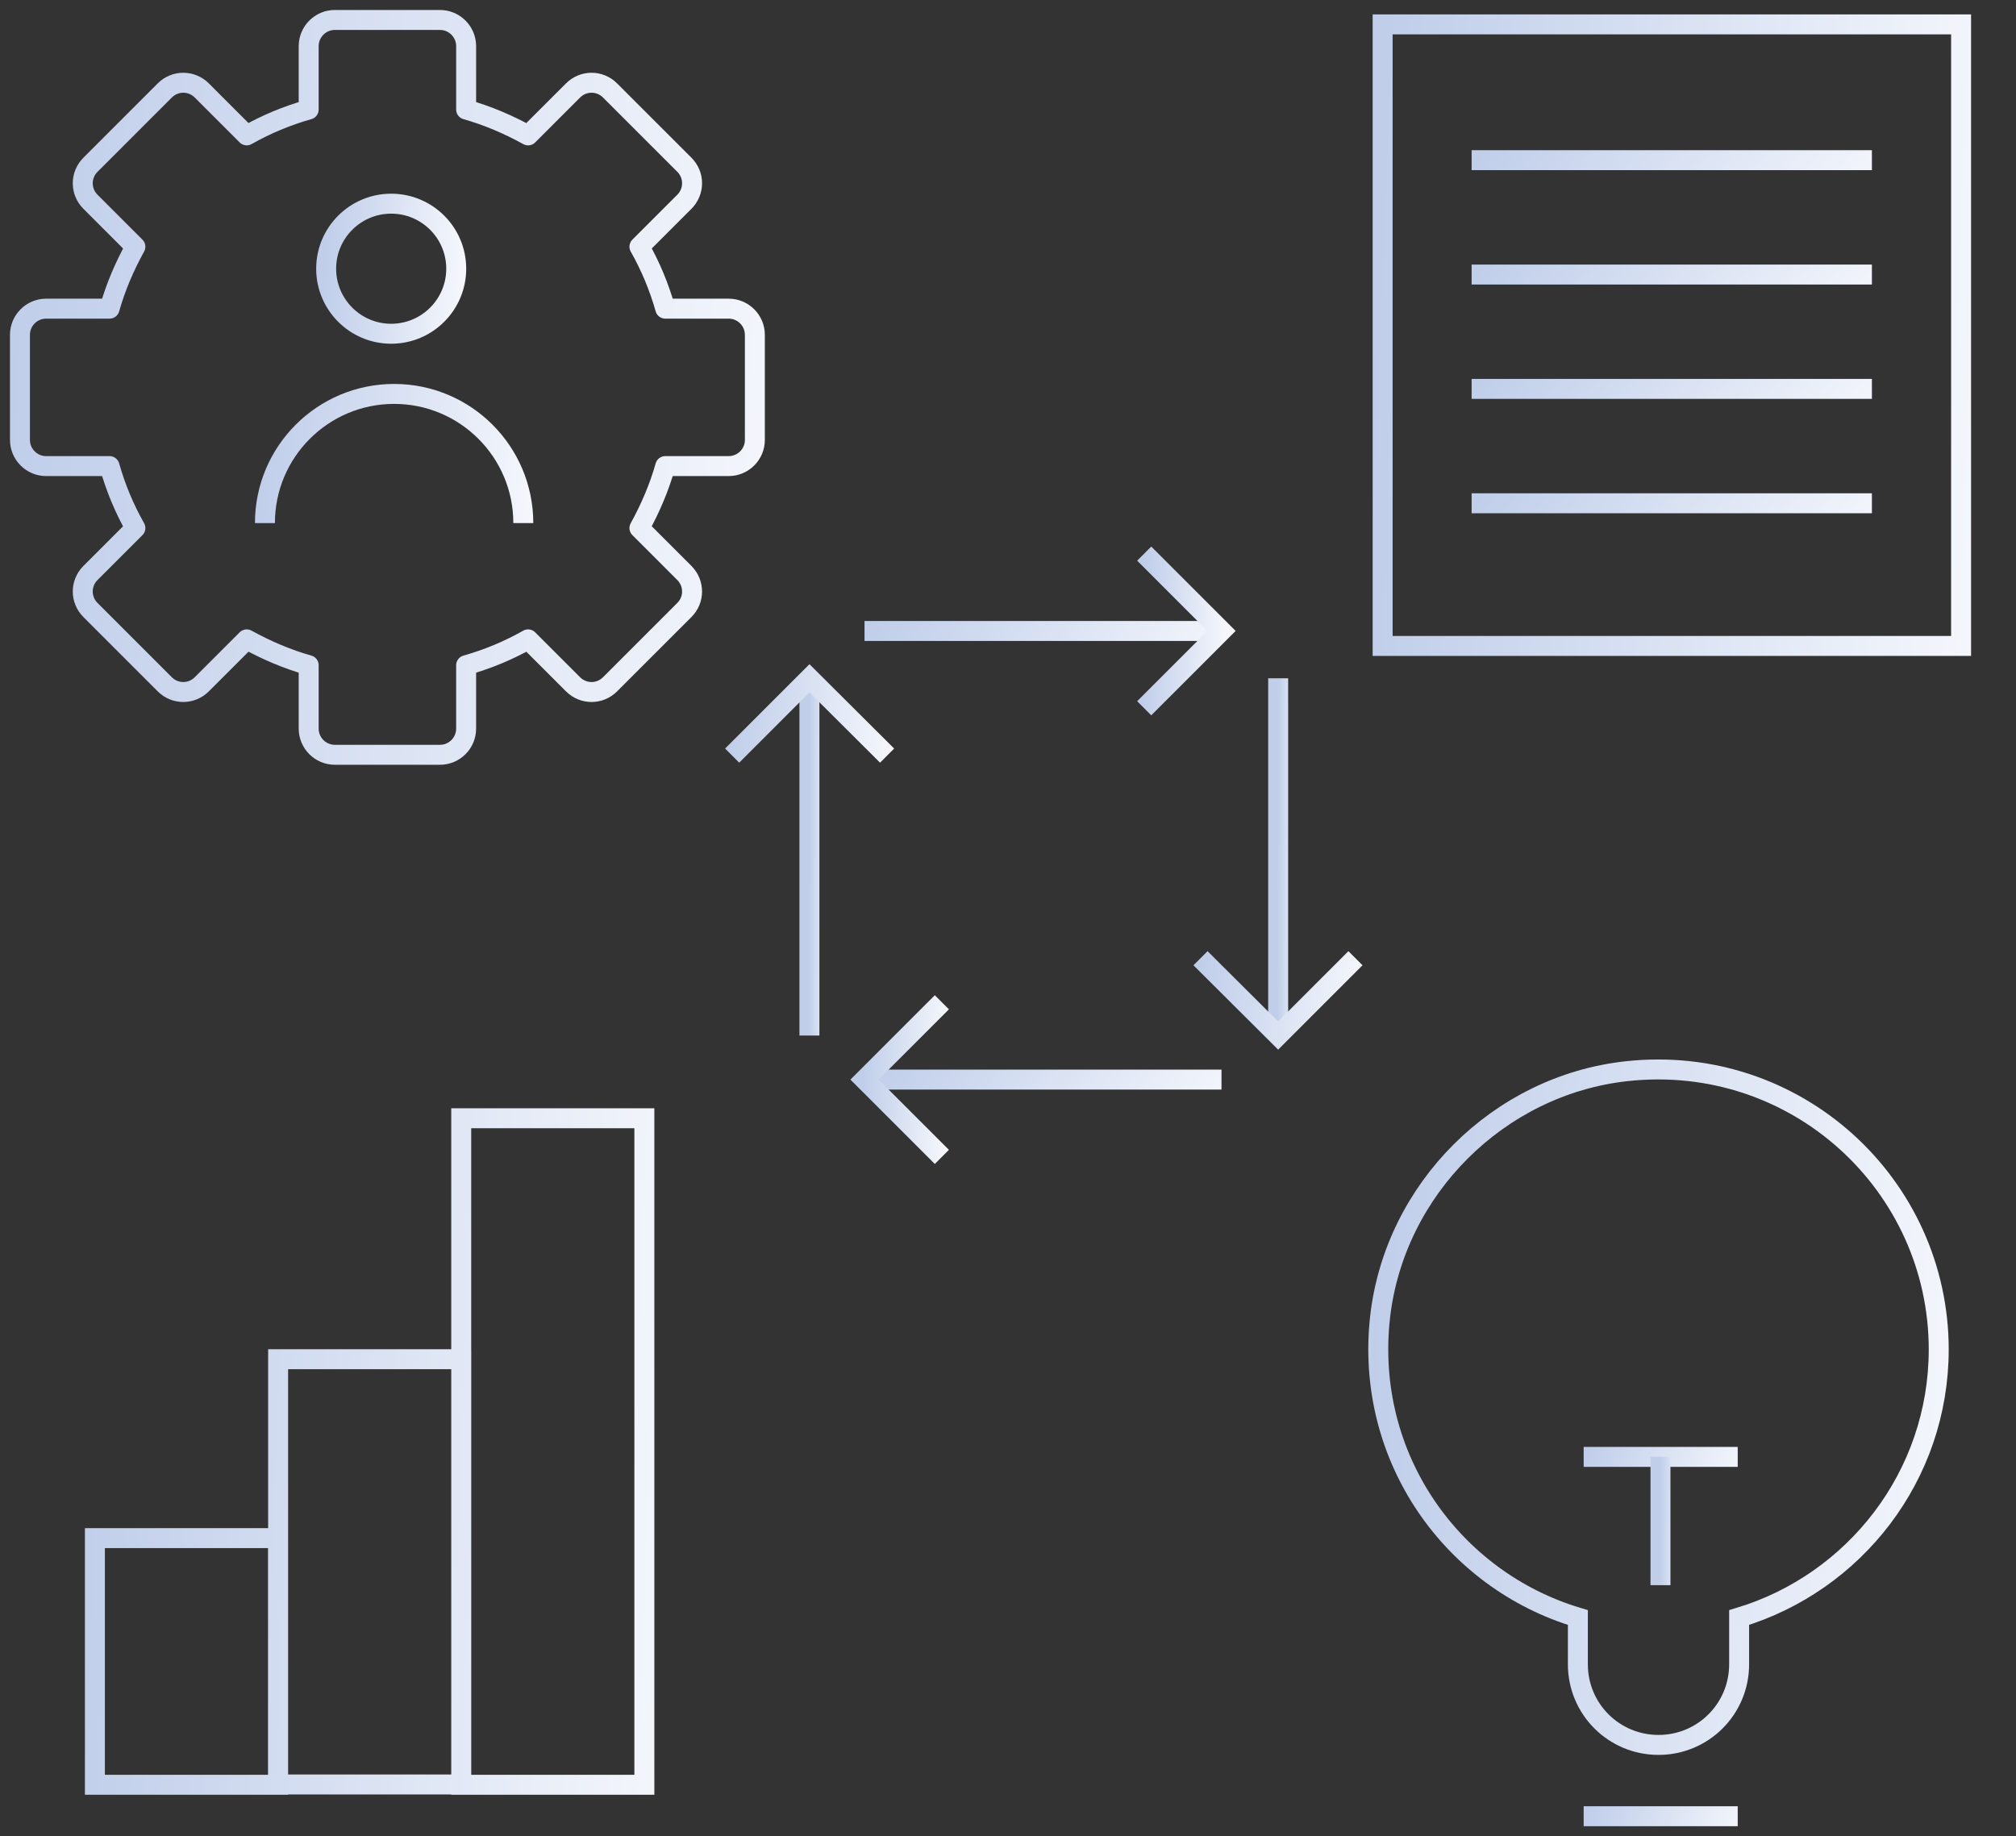 <svg width="101" height="92" viewBox="0 0 101 92" fill="none" xmlns="http://www.w3.org/2000/svg">
<rect x="0" y="0" width="101" height="92" fill="#333333" stroke="none"/>
<path fill-rule="evenodd" clip-rule="evenodd" d="M23.107 55.529H22.607V56.029V67.602H13.934H13.434V68.102V76.566H4.754H4.254V77.066V89.424V89.924H4.754H13.928H14.428V89.909H22.607V89.924H23.107H32.282H32.782V89.424V56.029V55.529H32.282H23.107ZM22.607 68.602V88.909H14.434V68.602H22.607ZM23.609 88.924H31.782V56.529H23.607V67.602H23.609V68.102V88.924ZM5.254 77.566V88.924H13.428V77.566H5.254Z" fill="url(#paint0_linear_1987_3723)"/>
<path d="M97.129 67.621C97.129 59.347 89.967 52.741 81.483 53.672C75.071 54.377 69.861 59.588 69.14 65.999C68.359 73.042 72.774 79.168 79.05 81.045C79.05 81.045 79.05 82.111 79.05 83.388C79.05 85.625 80.852 87.427 83.09 87.427C85.327 87.427 87.129 85.625 87.129 83.388V81.045C92.91 79.303 97.129 73.958 97.129 67.606V67.621Z" stroke="url(#paint1_linear_1987_3723)" stroke-miterlimit="10"/>
<path d="M79.34 72.996H87.058" stroke="url(#paint2_linear_1987_3723)" stroke-miterlimit="10"/>
<path d="M83.188 79.423V72.996" stroke="url(#paint3_linear_1987_3723)" stroke-miterlimit="10"/>
<path d="M79.34 91H87.058" stroke="url(#paint4_linear_1987_3723)" stroke-miterlimit="10"/>
<path d="M98.249 1.222H69.269V32.364H98.249V1.222Z" stroke="url(#paint5_linear_1987_3723)" stroke-miterlimit="10"/>
<path d="M73.727 8.025H93.781" stroke="url(#paint6_linear_1987_3723)" stroke-miterlimit="10"/>
<path d="M73.727 13.756H93.781" stroke="url(#paint7_linear_1987_3723)" stroke-miterlimit="10"/>
<path d="M73.727 19.485H93.781" stroke="url(#paint8_linear_1987_3723)" stroke-miterlimit="10"/>
<path d="M73.727 25.216H93.781" stroke="url(#paint9_linear_1987_3723)" stroke-miterlimit="10"/>
<path d="M5.488 23.353C5.797 24.442 6.224 25.472 6.783 26.458L4.532 28.709C4.017 29.224 4.017 30.048 4.532 30.563L8.255 34.286C8.77 34.801 9.594 34.801 10.109 34.286L12.36 32.035C13.346 32.579 14.376 33.021 15.465 33.33V36.508C15.465 37.229 16.054 37.818 16.775 37.818H22.043C22.764 37.818 23.353 37.229 23.353 36.508V33.33C24.442 33.021 25.472 32.594 26.458 32.035L28.709 34.286C29.224 34.801 30.048 34.801 30.563 34.286L34.286 30.563C34.801 30.048 34.801 29.224 34.286 28.709L32.035 26.458C32.579 25.472 33.021 24.442 33.33 23.353H36.508C37.229 23.353 37.818 22.764 37.818 22.043V16.775C37.818 16.054 37.229 15.465 36.508 15.465H33.33C33.021 14.376 32.594 13.346 32.035 12.36L34.286 10.109C34.801 9.594 34.801 8.77 34.286 8.255L30.563 4.532C30.048 4.017 29.224 4.017 28.709 4.532L26.458 6.783C25.472 6.239 24.442 5.797 23.353 5.488V2.31C23.353 1.589 22.764 1 22.043 1H16.775C16.054 1 15.465 1.589 15.465 2.31V5.488C14.376 5.797 13.346 6.224 12.36 6.783L10.109 4.532C9.594 4.017 8.77 4.017 8.255 4.532L4.532 8.255C4.017 8.77 4.017 9.594 4.532 10.109L6.783 12.36C6.239 13.346 5.797 14.376 5.488 15.465H2.31C1.589 15.465 1 16.054 1 16.775V22.043C1 22.764 1.589 23.353 2.31 23.353H5.488Z" stroke="url(#paint10_linear_1987_3723)" stroke-linejoin="round"/>
<path d="M19.598 16.722C21.398 16.722 22.857 15.263 22.857 13.463C22.857 11.664 21.398 10.205 19.598 10.205C17.799 10.205 16.34 11.664 16.34 13.463C16.34 15.263 17.799 16.722 19.598 16.722Z" stroke="url(#paint11_linear_1987_3723)" stroke-miterlimit="10"/>
<path d="M13.273 26.209C13.273 22.635 16.171 19.737 19.745 19.737C23.319 19.737 26.217 22.635 26.217 26.209" stroke="url(#paint12_linear_1987_3723)" stroke-miterlimit="10"/>
<path d="M43.312 31.614H61.196" stroke="url(#paint13_linear_1987_3723)" stroke-miterlimit="10"/>
<path d="M57.324 27.739L61.198 31.613L57.324 35.487" stroke="url(#paint14_linear_1987_3723)" stroke-miterlimit="10"/>
<path d="M61.196 54.092H43.312" stroke="url(#paint15_linear_1987_3723)" stroke-miterlimit="10"/>
<path d="M47.187 50.218L43.312 54.092L47.187 57.966" stroke="url(#paint16_linear_1987_3723)" stroke-miterlimit="10"/>
<path d="M64.035 33.985V51.884" stroke="url(#paint17_linear_1987_3723)" stroke-miterlimit="10"/>
<path d="M67.908 48.011L64.034 51.885L60.145 48.011" stroke="url(#paint18_linear_1987_3723)" stroke-miterlimit="10"/>
<path d="M40.551 51.884V33.985" stroke="url(#paint19_linear_1987_3723)" stroke-miterlimit="10"/>
<path d="M44.443 37.859L40.554 33.985L36.68 37.859" stroke="url(#paint20_linear_1987_3723)" stroke-miterlimit="10"/>
<defs>
<linearGradient id="paint0_linear_1987_3723" x1="33.8" y1="89.924" x2="3.057" y2="88.818" gradientUnits="userSpaceOnUse">
<stop stop-color="#F5F7FC"/>
<stop offset="0.996" stop-color="#C0CEEA"/>
</linearGradient>
<linearGradient id="paint1_linear_1987_3723" x1="98.132" y1="87.427" x2="67.873" y2="86.338" gradientUnits="userSpaceOnUse">
<stop stop-color="#F5F7FC"/>
<stop offset="0.996" stop-color="#C0CEEA"/>
</linearGradient>
<linearGradient id="paint2_linear_1987_3723" x1="87.334" y1="73.996" x2="79.844" y2="71.49" gradientUnits="userSpaceOnUse">
<stop stop-color="#F5F7FC"/>
<stop offset="0.996" stop-color="#C0CEEA"/>
</linearGradient>
<linearGradient id="paint3_linear_1987_3723" x1="84.223" y1="79.423" x2="83.144" y2="79.415" gradientUnits="userSpaceOnUse">
<stop stop-color="#F5F7FC"/>
<stop offset="0.996" stop-color="#C0CEEA"/>
</linearGradient>
<linearGradient id="paint4_linear_1987_3723" x1="87.334" y1="92" x2="79.844" y2="89.494" gradientUnits="userSpaceOnUse">
<stop stop-color="#F5F7FC"/>
<stop offset="0.996" stop-color="#C0CEEA"/>
</linearGradient>
<linearGradient id="paint5_linear_1987_3723" x1="99.284" y1="32.364" x2="68.064" y2="31.104" gradientUnits="userSpaceOnUse">
<stop stop-color="#F5F7FC"/>
<stop offset="0.996" stop-color="#C0CEEA"/>
</linearGradient>
<linearGradient id="paint6_linear_1987_3723" x1="94.498" y1="9.025" x2="82.174" y2="-1.69" gradientUnits="userSpaceOnUse">
<stop stop-color="#F5F7FC"/>
<stop offset="0.996" stop-color="#C0CEEA"/>
</linearGradient>
<linearGradient id="paint7_linear_1987_3723" x1="94.498" y1="14.756" x2="82.174" y2="4.04" gradientUnits="userSpaceOnUse">
<stop stop-color="#F5F7FC"/>
<stop offset="0.996" stop-color="#C0CEEA"/>
</linearGradient>
<linearGradient id="paint8_linear_1987_3723" x1="94.498" y1="20.485" x2="82.174" y2="9.77" gradientUnits="userSpaceOnUse">
<stop stop-color="#F5F7FC"/>
<stop offset="0.996" stop-color="#C0CEEA"/>
</linearGradient>
<linearGradient id="paint9_linear_1987_3723" x1="94.498" y1="26.216" x2="82.174" y2="15.5" gradientUnits="userSpaceOnUse">
<stop stop-color="#F5F7FC"/>
<stop offset="0.996" stop-color="#C0CEEA"/>
</linearGradient>
<linearGradient id="paint10_linear_1987_3723" x1="39.133" y1="37.818" x2="-0.522" y2="36.099" gradientUnits="userSpaceOnUse">
<stop stop-color="#F5F7FC"/>
<stop offset="0.996" stop-color="#C0CEEA"/>
</linearGradient>
<linearGradient id="paint11_linear_1987_3723" x1="23.089" y1="16.722" x2="16.07" y2="16.418" gradientUnits="userSpaceOnUse">
<stop stop-color="#F5F7FC"/>
<stop offset="0.996" stop-color="#C0CEEA"/>
</linearGradient>
<linearGradient id="paint12_linear_1987_3723" x1="26.679" y1="26.209" x2="12.816" y2="25.007" gradientUnits="userSpaceOnUse">
<stop stop-color="#F5F7FC"/>
<stop offset="0.996" stop-color="#C0CEEA"/>
</linearGradient>
<linearGradient id="paint13_linear_1987_3723" x1="61.835" y1="32.614" x2="49.783" y2="23.27" gradientUnits="userSpaceOnUse">
<stop stop-color="#F5F7FC"/>
<stop offset="0.996" stop-color="#C0CEEA"/>
</linearGradient>
<linearGradient id="paint14_linear_1987_3723" x1="61.337" y1="35.487" x2="57.158" y2="35.397" gradientUnits="userSpaceOnUse">
<stop stop-color="#F5F7FC"/>
<stop offset="0.996" stop-color="#C0CEEA"/>
</linearGradient>
<linearGradient id="paint15_linear_1987_3723" x1="61.835" y1="55.092" x2="49.783" y2="45.747" gradientUnits="userSpaceOnUse">
<stop stop-color="#F5F7FC"/>
<stop offset="0.996" stop-color="#C0CEEA"/>
</linearGradient>
<linearGradient id="paint16_linear_1987_3723" x1="47.325" y1="57.966" x2="43.147" y2="57.875" gradientUnits="userSpaceOnUse">
<stop stop-color="#F5F7FC"/>
<stop offset="0.996" stop-color="#C0CEEA"/>
</linearGradient>
<linearGradient id="paint17_linear_1987_3723" x1="65.071" y1="51.884" x2="63.992" y2="51.881" gradientUnits="userSpaceOnUse">
<stop stop-color="#F5F7FC"/>
<stop offset="0.996" stop-color="#C0CEEA"/>
</linearGradient>
<linearGradient id="paint18_linear_1987_3723" x1="68.185" y1="51.885" x2="59.871" y2="51.162" gradientUnits="userSpaceOnUse">
<stop stop-color="#F5F7FC"/>
<stop offset="0.996" stop-color="#C0CEEA"/>
</linearGradient>
<linearGradient id="paint19_linear_1987_3723" x1="41.587" y1="51.884" x2="40.507" y2="51.881" gradientUnits="userSpaceOnUse">
<stop stop-color="#F5F7FC"/>
<stop offset="0.996" stop-color="#C0CEEA"/>
</linearGradient>
<linearGradient id="paint20_linear_1987_3723" x1="44.72" y1="37.859" x2="36.406" y2="37.137" gradientUnits="userSpaceOnUse">
<stop stop-color="#F5F7FC"/>
<stop offset="0.996" stop-color="#C0CEEA"/>
</linearGradient>
</defs>
</svg>
